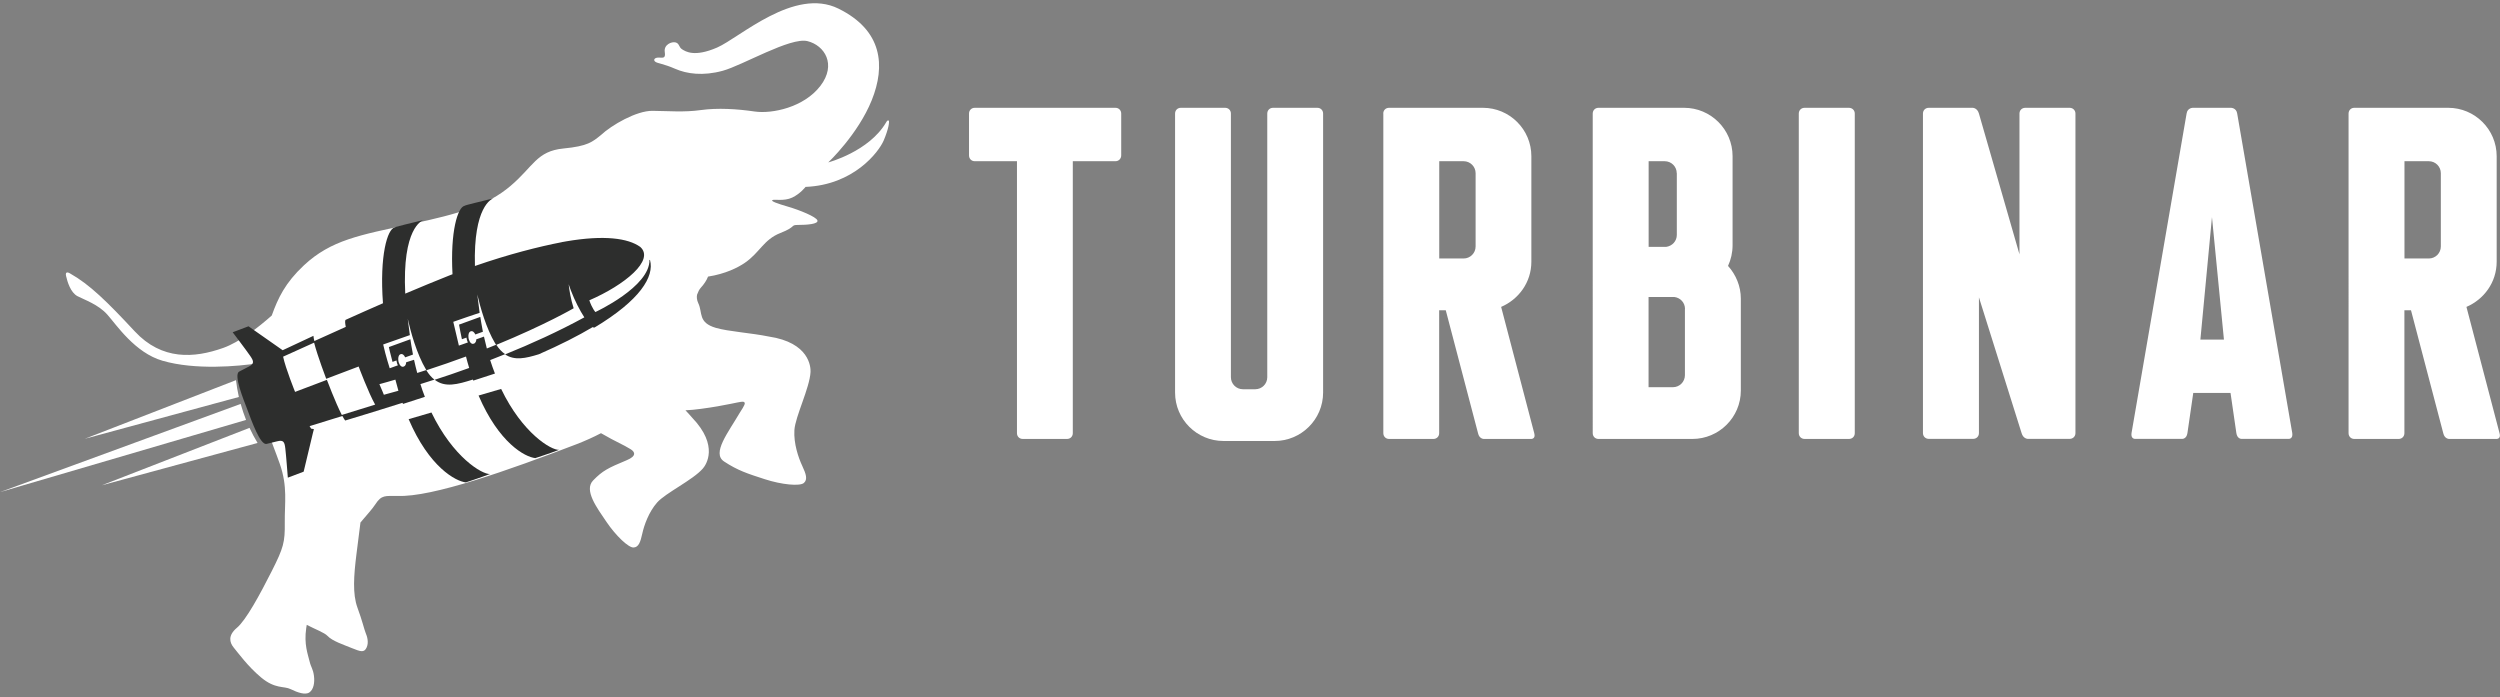 <?xml version="1.0" encoding="UTF-8"?> <svg xmlns="http://www.w3.org/2000/svg" id="Layer_1" width="330" height="92" viewBox="0 0 330 92"><rect x="0" y="0" width="330" height="92" fill="#808080" stroke="none"/><path d="M117.28,15.92c-.15-.11-.31.23-.31.23-2.25,3.86-7.64,5.29-7.64,5.29,0,0,3.92-3.69,5.74-8.21s1.45-9.21-4.39-12.09c-5.84-2.88-13.04,3.84-16.03,5.14-3,1.3-4.16.51-4.61.23-.45-.28-.34-.77-.86-.91s-1.58.29-1.43,1.26c.15.97-.32.72-.86.74-.54.02-.67.34-.39.55.28.22,1.09.26,2.62.93,1.52.67,3.67.98,6.29.26,2.62-.72,8.93-4.47,11.18-3.91,2.25.56,3.87,3.07,1.7,5.91-2.18,2.84-6.36,3.71-8.67,3.38-2.3-.34-4.92-.5-7.12-.19-2.2.31-4.26.12-6.38.1-2.12-.02-5.4,1.89-6.8,3.2-1.12.89-1.7,1.46-4.94,1.77-3.56.35-3.96,2.38-7,4.95-3.04,2.57-6.68,3.64-13.2,5.04-6.72,1.44-10.49,2.1-14.06,5.43-2.49,2.33-3.42,4.33-4.25,6.63-1.74,1.54-4.24,3.51-6.42,4.28-3.81,1.35-8.07,1.67-11.67-2.2-3.63-3.9-5.94-6.18-8.54-7.64,0,0-.7-.45-.52.34s.6,2.18,1.5,2.66c.91.48,2.74,1.08,3.95,2.44s3.65,5.04,7.29,6.09c4.31,1.25,9.98.74,12.6.33-.1,1.14-.07,2.37.09,3.64,0,0,0,.02,0,.03.13,3.12,1.72,6.58,2.78,9.6s.63,5.18.66,7.77c.03,2.59-.16,3.31-1.72,6.4s-3.4,6.48-4.6,7.48c-1.2,1-.98,1.93-.42,2.61.56.67,1.84,2.46,3.61,3.94,1.88,1.57,3.01,1.1,3.91,1.55.9.44,1.94.81,2.48.42.54-.39.71-1.26.59-2.19-.12-.93-.38-1.06-.59-1.95-.21-.89-.74-2.2-.43-4.33.02-.14.05-.29.07-.44,1.09.57,2.34,1.03,2.73,1.45.64.69,2.13,1.17,3.25,1.63,1.12.45,1.58.62,1.91-.06s.09-1.48-.12-1.97c-.2-.49-.41-1.51-1.08-3.33-.66-1.81-.48-4.22-.13-7.04.23-1.84.42-3.35.53-4.19.87-1.03,1.6-1.83,1.95-2.38.85-1.32,1.35-1.1,2.93-1.13,0,0,.01,0,.02,0,4.54.21,14.77-3.43,23.56-6.8,1.22-.47,2.3-.96,3.29-1.48.47.27.9.51,1.31.73.04.02.08.05.13.07.01,0,.03.01.04.02.64.34,1.2.63,1.69.87.29.16.53.3.75.43.56.35.82.89-.53,1.45-2.47,1.03-3.18,1.38-4.43,2.67s.52,3.63,1.77,5.48c1.25,1.84,2.91,3.41,3.57,3.37.67-.03.91-.73,1.15-1.83s.85-2.85,1.96-4.11,4.74-2.98,6.04-4.49c.41-.47,2.15-2.98-1.41-6.7-.27-.32-.58-.65-.89-.98.64-.03,1.31-.09,2.02-.19,1.67-.22,2.96-.46,3.98-.67,0,0,0,0,0,0,1.43-.29,1.58-.34,1.76-.21.17.13.05.41-.59,1.39-1.53,2.62-3.72,5.34-2.08,6.43,1.81,1.2,3.14,1.62,5.37,2.34,2.24.73,4.64.96,5.17.5.53-.46.28-1.2-.22-2.27-.5-1.07-1.14-2.93-1.03-4.71.11-1.78,2.02-5.56,2.13-7.67.03-.66-.14-3.88-5.52-4.68-2.29-.47-5.32-.66-6.97-1.14-2.39-.7-1.73-2-2.32-3.24-.21-.44-.23-.83-.17-1.14.14-.38.29-.69.48-.9.46-.51.78-.99.97-1.49,2.31-.36,3.96-1.2,4.86-1.82,1.97-1.35,2.48-3.07,4.68-3.93,2.2-.86,1.26-1.07,2.38-1.07s2.66-.11,2.52-.59-2.38-1.38-3.85-1.81c-1.47-.43-2.34-.74-2.09-.88.25-.14,1.53.18,2.61-.33,1.08-.51,1.76-1.41,1.76-1.41,6.37-.26,9.66-4.61,10.31-6.11.64-1.5.81-2.56.66-2.67Z" fill="#fff"></path><path d="M31.53,52.4c-.17-.73-.29-1.47-.38-2.22l-19.96,7.74,20.34-5.52ZM31.76,53.32L0,64.96l32.48-9.53c-.27-.69-.51-1.39-.71-2.11ZM32.93,56.48l-19.5,7.58,20.57-5.59c-.39-.64-.75-1.31-1.06-1.99Z" fill="#fff"></path><path d="M70.66,60.47s1.89-.61,3.14-1.09c-1.04.06-4.83-2.18-7.65-8.04l-2.98.87c2.69,6.27,6.13,8.12,7.49,8.26Z" fill="#2d2e2d"></path><path d="M61.51,63.67s1.91-.62,3.17-1.1c-1.05.06-4.88-2.21-7.73-8.12l-3.01.88c2.71,6.33,6.2,8.2,7.57,8.35Z" fill="#2d2e2d"></path><path d="M85.73,34.3c.08,3.55-7.14,6.89-7.14,6.89,0,0-.43-.47-.8-1.55,4.67-2.02,8.68-5.31,6.72-7.05-1.61-1.15-4.75-1.59-9.78-.73,0,0,0,0,0,0-.05,0-.11.02-.16.03-.14.02-.27.05-.41.07,0,0,0,0-.01.01-3.04.59-7.03,1.6-11.46,3.14-.22-7.84,2.21-8.87,2.46-8.93-1.55.4-3.66.86-3.84.99-.88.2-1.89,3.32-1.58,9.03-.15.06-.29.11-.44.17-1.83.73-3.8,1.54-5.8,2.39-.42-8.65,2.2-9.67,2.46-9.73-1.57.4-3.7.87-3.87,1-.93.21-2,3.67-1.53,10-1.66.72-3.31,1.46-4.91,2.18h0c-.13.07-.1.43,0,.94l-4.15,1.87c-.06-.27-.11-.52-.12-.69-1.47.68-2.83,1.32-4.06,1.9l-4.51-3.16-2.09.79s1.78,2.34,2.3,3.1c.52.75.57,1.05-.2,1.45,0,0,0,0-.01,0-.64.32-1.07.55-1.25.65-.72.44.56,3.61,1.11,5.04.54,1.43,1.68,4.66,2.51,4.5.2-.04.68-.16,1.38-.34,0,0,0,0,0,0,.85-.22,1.01.04,1.11.95.11.91.33,3.84.33,3.84l2.09-.79,1.28-5.35s.05-.01.07-.02c-.02,0-.04,0-.06-.01l.06-.24s-.14-.02-.36-.06c-.07-.1-.13-.2-.21-.33l4.33-1.34c.14.25.26.46.37.6,2.36-.71,4.95-1.51,7.57-2.34.02.05.04.1.06.15.82-.27,1.91-.62,2.89-.94-.21-.54-.41-1.09-.59-1.68.58-.18,1.19-.37,1.85-.59-.38-.29-.74-.7-1.08-1.26-.39.13-.79.25-1.19.38-.15-.56-.29-1.14-.42-1.74-.43.13-.89.27-1.04.33-.01.26-.1.49-.32.57-.22.09-.4-.05-.54-.27,0,0,0,0,0,0,0,0,0,0,0,0-.1-.18-.17-.4-.18-.62,0,0,0,0,0,0h0c-.03-.34.06-.67.31-.75.25-.08.47.13.6.42l.87-.31h0s.16-.06.16-.06c-.08-.4-.15-.81-.22-1.23-.04-.27-.08-.53-.12-.79l-2.84,1.03c.12.65.33,1.28.48,1.96l.13-.05.39-.14c.03.2.08.43.19.64-.11.04-1.08.39-1.08.39,0,0-.54-1.67-.86-3.14l3.39-1.19s0,0,0,0l.13-.04c-.11-.76-.2-1.48-.28-2.16.38,1.68,1.17,4.62,2.41,6.7.02.03.04.06.06.09,1.86-.6,3.59-1.21,5.22-1.81.13.52.27,1.02.42,1.51-1.63.59-3.17,1.12-4.55,1.56,1.37,1.06,3,.62,5.04-.03.02.05.04.09.05.14.81-.26,1.89-.62,2.86-.93-.22-.57-.43-1.15-.63-1.78.65-.25,1.3-.51,1.97-.78-.41-.28-.8-.69-1.17-1.25-.4.17-.82.33-1.24.5-.13-.51-.26-1.03-.38-1.57-.08.03-.17.06-.25.09h0s0,0,0,0l-.05.02c-.23.08-.47.16-.71.25,0,0,0,0,0,0h0c0,.13-.03.25-.08.35,0,.02-.02.03-.04.05-.02.03-.04.06-.06.08-.04.04-.08.07-.14.09-.05.02-.11.03-.16.03-.03,0-.05-.02-.08-.02-.02,0-.04,0-.06-.02-.04-.02-.08-.05-.11-.09,0,0-.01,0-.02-.01-.04-.04-.08-.09-.11-.15,0,0,0,0,0,0h0s0,0,0,0c-.1-.18-.17-.4-.18-.62,0,0,0,0,0,0h0c-.03-.34.06-.67.31-.75.25-.08.47.13.6.42l1-.36c-.08-.39-.15-.8-.22-1.21-.04-.26-.08-.5-.12-.75l-2.81,1.02c.11.63.24,1.27.38,1.93l.6-.22c.03.2.08.43.19.64-.24.09-.46.16-.65.23,0,0,0,0,0,0l-.54.19-.74-3.14,1.9-.66,1.58-.53c-.12-.85-.22-1.66-.31-2.42.4,1.71,1.17,4.46,2.35,6.44.05.08.09.15.14.22,6.51-2.67,10.23-4.84,10.23-4.84-.38-1.19-.57-2.35-.66-3.17.09.27.19.55.29.81.52,1.36,1.18,2.64,1.78,3.56-3.43,1.87-7.04,3.51-10.46,4.89,1.24.84,2.69.53,4.46-.02,2.81-1.23,5.17-2.43,7.1-3.58.1.06.19.08.25.05,6.01-3.61,7.91-6.72,7.32-8.9ZM45.12,54.78c-.85-1.66-1.97-4.64-1.97-4.64l-4.2,1.59s-1.25-3.09-1.58-4.65l4.09-1.85c.47,1.81,1.6,4.77,1.6,4.77l4.28-1.62s1.31,3.5,2.18,5.03l-4.39,1.36ZM52.19,50.11c.13.51.26,1,.4,1.47-1.22.35-1.92.53-1.92.53,0,0-.26-.66-.59-1.4.72-.2,1.42-.39,2.11-.6Z" fill="#2d2e2d"></path><path d="M147.24,14.23c.44,0,.76.33.76.76v5.52c0,.44-.33.77-.76.77h-5.63v35.9c0,.44-.33.76-.76.76h-5.85c-.44,0-.76-.33-.76-.76V21.28h-5.57c-.44,0-.76-.33-.76-.77v-5.52c0-.44.33-.76.76-.76h18.58Z" fill="#fff"></path><path d="M168.28,58.21h-6.78c-3.5,0-6.39-2.84-6.39-6.39V14.99c0-.44.33-.76.76-.76h5.85c.44,0,.76.33.76.76v34.81c0,.87.71,1.58,1.58,1.58h1.64c.87,0,1.58-.71,1.58-1.58V14.99c0-.44.33-.76.76-.76h5.85c.44,0,.76.33.76.76v36.83c0,3.55-2.9,6.39-6.39,6.39Z" fill="#fff"></path><path d="M182.59,14.99c0-.44.33-.76.76-.76h12.4c3.5,0,6.39,2.84,6.39,6.39v13.93c0,2.73-1.69,4.97-3.99,5.96l4.37,16.67c.22.76-.38.76-.38.76h-6.28s-.6,0-.76-.76l-4.26-16.23h-.87v16.23c0,.44-.33.76-.76.76h-5.85c-.44,0-.76-.33-.76-.76V14.99ZM194.78,22.86c0-.87-.71-1.58-1.58-1.58h-3.22v12.84h3.22c.87,0,1.58-.71,1.58-1.58v-9.67Z" fill="#fff"></path><path d="M210.24,14.99c0-.44.33-.76.76-.76h11.31c3.5,0,6.39,2.84,6.39,6.39v11.75c0,.98-.22,1.91-.6,2.73,1.04,1.15,1.69,2.68,1.69,4.32v12.13c0,3.55-2.9,6.39-6.39,6.39h-12.4c-.44,0-.76-.33-.76-.76V14.99ZM221.33,22.86c0-.87-.71-1.58-1.58-1.58h-2.13v11.31h2.3c.82-.11,1.42-.77,1.42-1.58v-8.14ZM222.42,40.78c0-.82-.6-1.48-1.42-1.58h-3.39v11.91h3.22c.87,0,1.58-.71,1.58-1.58v-8.74Z" fill="#fff"></path><path d="M244.83,57.18c0,.44-.33.76-.77.76h-5.85c-.44,0-.77-.33-.77-.76V14.99c0-.44.33-.76.77-.76h5.85c.44,0,.77.33.77.76v42.18Z" fill="#fff"></path><path d="M254.61,14.23h5.79s.6,0,.82.76l5.35,18.58V14.99c0-.44.33-.76.77-.76h5.85c.44,0,.77.33.77.76v42.18c0,.44-.33.76-.77.76h-5.52s-.6,0-.82-.76l-5.63-17.92v17.92c0,.44-.33.76-.77.76h-5.85c-.44,0-.77-.33-.77-.76V14.99c0-.44.33-.76.77-.76Z" fill="#fff"></path><path d="M294.49,14.23s.71,0,.82.76l7.27,42.18c.11.76-.44.76-.44.76h-6.28s-.55,0-.66-.76l-.77-5.3h-4.92l-.77,5.3c-.11.76-.66.76-.66.76h-6.28s-.55,0-.44-.76l7.27-42.18c.11-.76.82-.76.82-.76h5.03ZM290.45,44.83h3.11l-1.58-16.17-1.53,16.17Z" fill="#fff"></path><path d="M310.01,14.99c0-.44.33-.76.76-.76h12.4c3.5,0,6.39,2.84,6.39,6.39v13.93c0,2.73-1.69,4.97-3.99,5.96l4.37,16.67c.22.76-.38.76-.38.76h-6.28s-.6,0-.77-.76l-4.26-16.23h-.87v16.23c0,.44-.33.76-.76.76h-5.85c-.44,0-.76-.33-.76-.76V14.99ZM322.19,22.86c0-.87-.71-1.58-1.58-1.58h-3.22v12.84h3.22c.87,0,1.58-.71,1.58-1.58v-9.67Z" fill="#fff"></path></svg> 
